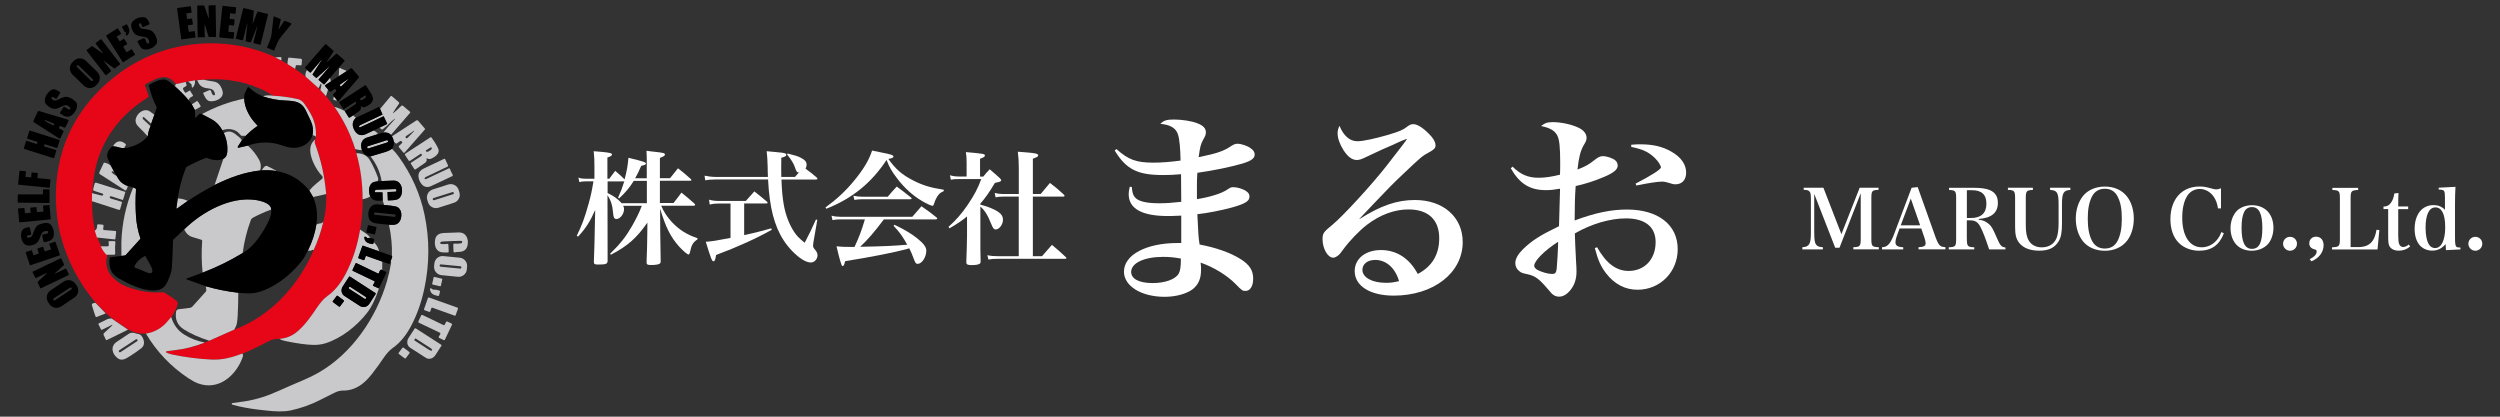 <?xml version="1.0" encoding="UTF-8"?>
<svg id="logo" xmlns="http://www.w3.org/2000/svg" width="480" height="80" viewBox="0 0 480 80">
  <rect x="0" y="0" width="480" height="80" fill="#333333" stroke="none"/>
  <rect width="480" height="80" style="fill: none; stroke-width: 0px;"/>
  <path d="M52.83,11.02l1.19.6,1.19.69,1.46.92,1.99,1.46,2.5,2.24.36.35,1.08,1.18,1.63,2.07c1.78,2.57,3.1,5.27,3.98,8.1l.23.79c.82,2.92,1.21,5.87,1.19,8.85.01,1.99-.15,3.93-.48,5.81-.49,2.97-1.39,5.86-2.75,8.47-1,1.92-2.17,3.35-3.51,4.28-.79.55-1.4,1.33-1.92,2.1-1.13,1.65-2.23,3.28-3.7,4.59-1.06.95-2.27,1.46-3.61,1.55-.67-.05-1.31.06-1.89.35-.86.42-1.72.86-2.58,1.3-.88.46-1.73.81-2.61,1.17-1.92.73-3.89,1.26-5.9,1.16-2.64-.13-5.18-.46-7.61-.98-.38-.08-.75-.21-1.12-.38-.07-.03-.08-.12-.03-.17.04-.04.1-.07.15-.08.46-.07.92-.13,1.39-.18,2.02-.22,3.99-.72,5.9-1.49l.83-.35,4.81-2.14c6.99-2.6,12.28-8.44,15.23-15.25.82-1.75,1.44-3.57,1.87-5.47.42-1.75.6-3.52.55-5.3-.02-.19-.05-.39-.06-.59-.3-3.15-1.01-6.21-2.12-9.18-.06-.15-.05-.38.03-.69l.17-.49c.11-1.57-.22-3.04-.97-4.42-.35-.64-.78-1.32-1.29-2.03-.15-.2-.31-.37-.49-.49-.26-.17-.47-.28-.62-.32-1.65-.37-3.28-.6-4.9-.67-1.2-.82-2.41-1.42-3.65-1.79-.01,0-.02-.01-.02-.02,0,0,0-.01,0-.02.02-.02.02-.03,0-.04-.25-.1-.49-.16-.73-.2-.25-.04-.41-.21-.66-.25-.16-.02-.33-.06-.49-.11-.76-.23-1.52-.37-2.27-.43-.08,0-.08,0,0-.01.02,0,.03,0,.05-.01.01-.01.01-.02,0-.02-1.79-.29-3.62-.35-5.51-.18l-1.4.11-.24.02-1.3.22-.45.09-1.95.4c-1.83-2.4-3.86-1.01-5.88.07-.06.03-.07.08-.06.14l.68,2.05c.04.11,0,.23-.11.29-5.31,3.3-9.1,8.19-10.24,14.42-.26,1.45-.41,2.77-.44,3.96l-.02,1.54c-.08,1.89.1,3.78.55,5.67l.41,1.31.74,1.69c.31.66.67,1.2,1.08,1.61l.08.14c.03.05.03.11.02.16-.49,1.47.06,3.19,1.2,4.23.56.51,1.11.92,1.66,1.22.4.22.95.44,1.65.67.62.2,1.21.36,1.75.49,1.38.32,2.83.42,4.34.31.11,0,.22.02.32.07.91.5,1.7,1.04,2.38,1.6.18.15.25.34.21.56-.1.49-.28.96-.52,1.41-.23.43-.45.8-.64,1.11-.24.28-.45.52-.61.72-1.14,1.38-2.55,2.19-4.23,2.45-.76.06-1.48-.01-2.16-.2-.18-.05-.61-.23-1.29-.54l-3.17-2.17-1.1-.96-1.98-2.04c-3.18-3.6-5.51-8.18-6.72-12.74-.84-3.17-1.14-7.02-.83-10.48.66-7.31,3.75-13.49,9.26-18.55,3.81-3.5,8.28-5.98,13.23-7.17,6.56-1.58,13.43-1,19.57,1.83h0Z" style="fill: #e70618; stroke-width: 0px;"/>
  <path d="M54.02,11.61l-1.19-.6,1.01-.05c.14,0,.24.13.2.26-.04.13-.05.25-.02.39h0Z" style="fill: #c9c9cb; stroke-width: 0px;"/>
  <path d="M56.66,13.22l-1.46-.92c-.01-.42.04-.81.15-1.15.02-.07.07-.1.14-.09l2.24.22c.17.02.25.11.24.28l-.05.79c0,.14-.08.21-.23.2l-.7-.05c-.1,0-.19.06-.21.16l-.12.57h0Z" style="fill: #c9c9cb; stroke-width: 0px;"/>
  <path d="M63.35,14.93c.06.14.1.27.1.41,0,.13.06.21.19.24l-1.21.8c-.05.03-.06.07-.02.12l.58.7-.4,1.26-1.08-1.18c.06-.24.11-.47.16-.69.03-.14.04-.29.03-.43,0-.03-.01-.06-.03-.08-.03-.03-.08-.02-.1.02l-.41.83-2.5-2.24c-.06-.48.03-.9.29-1.25l.58.49s.08.02.11,0c.7-.81,1.4-1.61,2.08-2.42.01-.01.02-.02.04,0h0s.02.03,0,.05c-.59.88-1.16,1.78-1.73,2.69-.03.05-.02.09.02.13l.58.52c.07.07.15.07.22,0,.8-.69,1.59-1.4,2.38-2.11.01-.01.03-.01.04,0h0s.01.02,0,.03c-.7.81-1.38,1.6-2.05,2.37-.07.07-.06.15.01.21l.89.77c.07.06.13.05.19-.01l1.04-1.22h0Z" style="fill: #c9c9cb; stroke-width: 0px;"/>
  <path d="M66.58,13.67l-1.54.98.07-1.44c0-.13.16-.2.27-.12.37.28.82.26,1.2.58h0Z" style="fill: #c9c9cb; stroke-width: 0px;"/>
  <path d="M65.29,16.23c.48-.36.99-.7,1.5-1.01.16-.1.17-.08.04.05l-1.3,1.3s-.12.04-.16,0l-.11-.13c-.06-.08-.06-.15.02-.21h0Z" style="fill: #c9c9cb; stroke-width: 0px;"/>
  <path d="M39.08,15.3c.53.12,1.04.22,1.54.29.46.06.77.13.92.21.65.31,1.02,1.02,1.19,1.68.36,1.38-1.37,2.1-2.45,1.95-.66-.1-.98-.89-1.23-1.43-.05-.11-.02-.19.09-.24l.97-.42c.22-.09.36-.03.44.2.08.26.19.75.53.76.13,0,.22-.11.2-.23-.21-1.3-1.24-.96-2.13-1.26-.6-.2-1-.63-1.21-1.28-.02-.05-.05-.08-.11-.09l-.15-.02,1.4-.11h0Z" style="fill: #c9c9cb; stroke-width: 0px;"/>
  <path d="M37.44,15.43c.06.5-.07.95-.39,1.34-.06.07-.16.05-.2-.03-.06-.13-.07-.26-.05-.4,0-.06-.01-.12-.06-.16l-.6-.53,1.3-.22h0Z" style="fill: #c9c9cb; stroke-width: 0px;"/>
  <path d="M35.68,15.74l.13.58c.02.09,0,.16-.09.21l-.4.24c-.19.12-.23.27-.12.47l.26.44c.08.14.19.16.32.08l.53-.32c.11-.07.2-.04.26.08.13.26.27.49.43.69.1.13.07.23-.07.3-.32.16-.79.38-.61.85-.88-1.04-1.83-2-2.85-2.88.19.03.27-.08.25-.33l1.95-.4h0Z" style="fill: #c9c9cb; stroke-width: 0px;"/>
  <path d="M52.38,18.38c1.61.07,3.25.3,4.9.67.16.04.37.14.62.32.18.12.34.29.49.49.51.71.93,1.39,1.29,2.03.75,1.38,1.08,2.85.97,4.42-.05-.15-.14-.23-.26-.23-.06,0-.11-.02-.15-.05-.07-.05-.15-.07-.23-.08.19-.92.08-1.82-.33-2.71-.33-.73-.68-1.44-1.02-2.14-.35-.7-.84-1.18-1.49-1.44-.28-.11-.67-.2-1.17-.27-.25-.03-.64-.06-1.16-.08-1.54-.06-2.99-.33-4.38-.81.49-.2,1.13-.25,1.93-.12h0Z" style="fill: #c9c9cb; stroke-width: 0px;"/>
  <path d="M75.06,25.9c-.38-.38-.87-.53-1.48-.44.71-.88,1.46-1.74,2.24-2.57.02-.02.02-.04,0-.06h0s-.03-.02-.06,0c-.45.33-.87.71-1.27,1.13-.3.32-.67.52-.97.84-.04.04-.1.06-.16.05-.18-.04-.34-.16-.47-.35l1.37-.65c.05-.02.07-.08.05-.14l-.62-1.31c-.03-.06-.07-.07-.13-.04-1.43.71-2.89,1.4-4.38,2.08-.09.04-.19.02-.25-.05-.03-.03-.02-.09.03-.18.05-.08.12-.15.21-.19,1.27-.62,2.6-1.25,4.02-1.9.06-.03.12-.05.18-.06.06-.01.08-.05.05-.1l-.45-1.04,2.04-2.45c.05-.06.14-.07.2-.02l1.36,1.18c.09.07.1.2.03.3-.44.6-.82,1.18-1.14,1.73-.06.11-.05.13.06.05.5-.38,1-.84,1.5-1.37.09-.1.25-.11.35-.02l1.34,1.13c.07.06.07.16.02.22l-3.67,4.23h0Z" style="fill: #c9c9cb; stroke-width: 0px;"/>
  <path d="M64.14,18.54l.59.73c-.27.05-.5,0-.69-.15-.05-.04-.07-.08-.06-.14.03-.15.08-.29.16-.43h0Z" style="fill: #c9c9cb; stroke-width: 0px;"/>
  <path d="M46.88,18.91c.05,1.94,1.19,3.85,2.55,5.18.03.03.03.09-.01.12-.84.58-1.57,1.19-2.21,1.86h-.79c-.06,0-.11-.02-.15-.06-.36-.42-.65-.7-.86-.82-.81-.47-1.72-.53-2.74-.19-.49-.89-1.12-1.55-1.9-2-.66-.38-1.33-.74-2.02-1.08,2.57-1.4,5.28-2.4,8.14-2.99h0Z" style="fill: #c9c9cb; stroke-width: 0px;"/>
  <path d="M37.41,21.13l-.59-1.09.91-.59c.09-.06.22-.03.28.06l.49.79c.06.1.04.18-.06.24l-1.03.58h0Z" style="fill: #c9c9cb; stroke-width: 0px;"/>
  <path d="M66.22,21.35l.74,1.18c.04.06.12.08.19.04l.64-.42.54.47c-.62.59-.76,1.29-.41,2.1.44,1.01,1.24,1.54,2.33,1.03.51-.24.99-.47,1.45-.69.44.17.73.4.86.69-.72.23-1.4.44-2.04.65-.68.21-1.06.65-1.16,1.31-.04.3,0,.66.14,1.1-.39.02-.82-.04-1.3-.19-.87-2.83-2.2-5.53-3.98-8.1.71.18,1.38.46,2,.83h0Z" style="fill: #c9c9cb; stroke-width: 0px;"/>
  <path d="M29.65,22l-.62,1.77-1.38-1.27s-.11-.05-.16-.02c-.07.04-.11.1-.1.17,0,.11.05.21.13.29l1.4,1.3c-.28.56-.46,1.22-.55,1.96-.47-.56-1.06-1.17-1.76-1.85-.69-.67-.77-1.42-.21-2.25.45-.68,1.35-1.18,2.15-.83.12.05.3.17.55.37.18.14.37.27.56.38h0Z" style="fill: #c9c9cb; stroke-width: 0px;"/>
  <path d="M75.62,27.17c-.06-.36-.18-.69-.36-1l4.65-3.03c.12-.08.29-.06.38.05l1.28,1.49c.05.06.05.14,0,.19l-3.87,4.41c-.09.1-.18.1-.26,0l-.82-.97c-.1-.12-.09-.22.02-.33l.52-.49c.1-.09.1-.19,0-.28l-.06-.06c-.1-.11-.21-.12-.33-.03l-.58.42c-.06.05-.12.04-.18,0l-.41-.36M79.47,25.1l-1.49,1.02c-.11.07-.14.17-.09.29.01.03.03.06.05.08.08.08.21.07.29,0,.4-.41.81-.83,1.24-1.28.02-.02.03-.05.03-.08,0-.02-.01-.03-.03-.01h0Z" style="fill: #c9c9cb; stroke-width: 0px;"/>
  <path d="M46.44,26.94l-.78,1.21c-.07.1.02.23.14.21l1.78-.41c.87.78,1.6,1.69,2.17,2.73.35.64.42,1.32.21,2.05-3.12.34-5.94,1.4-8.76,2.79l1.69-5.03c.43-.25.68-.65.73-1.22.12-1.27-.1-2.51-.65-3.71.53-.33,1.07-.39,1.61-.18.46.18.98.69,1.43,1.04.18.14.32.31.42.51h0Z" style="fill: #c9c9cb; stroke-width: 0px;"/>
  <path d="M82.02,30.4c-.07-.04-.15.02-.13.1.1.32,0,.57-.28.77-.63.42-1.23.84-1.81,1.24-.11.07-.19.06-.26-.05l-.64-1c-.06-.1-.05-.18.05-.24l1.93-1.26c.11-.07.15-.22.09-.34l-.02-.04c-.03-.07-.12-.09-.19-.05l-2,1.33c-.11.07-.25.04-.33-.07l-.64-1c-.08-.13-.06-.23.07-.31l4.83-3.15s.08-.02.11.02c.62.84,1.08,1.58,1.35,2.22.39.91-.74,1.65-1.42,1.91-.25.1-.49.07-.73-.07M82.72,28.28l-.95.6s-.05.07-.02.11l.03.04c.09.14.31.16.5.04l.41-.26c.19-.12.26-.33.17-.47l-.03-.04s-.07-.05-.11-.02h0Z" style="fill: #c9c9cb; stroke-width: 0px;"/>
  <path d="M60.48,26.8c-.07.31-.08.54-.03.69,1.11,2.97,1.82,6.03,2.12,9.18.02.2.04.4.06.59l-2.52.57-.72-1.23c.09-.08.18-.18.27-.31.09-.13.19-.24.29-.34.57-.54,1.19-1.07,1.87-1.6.17-.13.19-.38.04-.53-.7-.75-1.28-1.64-1.73-2.68-.62-1.43-1-3.23.35-4.34h0Z" style="fill: #c9c9cb; stroke-width: 0px;"/>
  <path d="M74.5,27.08c.04.12-.03.24-.14.27l-3.59,1.14c-.11.04-.24-.03-.27-.14h0c-.04-.13.03-.25.14-.28l3.59-1.14c.11-.04.24.03.27.14h0Z" style="fill: #c9c9cb; stroke-width: 0px;"/>
  <path d="M23.93,28.42c-.36.03-.64.01-.84-.05-.44-.14-.91-.24-1.41-.29.65-1.07,1.45-1.23,2.4-.47.11.09.12.26.02.36-.16.15-.22.3-.17.45h0Z" style="fill: #c9c9cb; stroke-width: 0px;"/>
  <path d="M75.25,28.56c.43.4.87.92,1.33,1.56,2.44,3.4,4.08,7.08,4.92,11.05,1,4.72.99,9.47-.03,14.26-.54,2.54-1.35,4.86-2.44,6.96-.9,1.75-2.08,3.36-3.71,4.49-.52.37-1.08.98-1.66,1.83-.73,1.08-1.47,2.1-2.23,3.07-1.42,1.83-3.15,3.24-5.6,3.21-.5,0-1.03.13-1.59.41-1.06.53-2.07,1.04-3.02,1.51-1.68.84-3.47,1.47-5.36,1.88-1.47.32-3.04.2-4.53.05-.77-.08-1.47-.16-2.13-.24-1.63-.21-3.13-.5-4.52-.88-.07-.02-.12-.06-.16-.13-.06-.12-.02-.2.12-.21.71-.09,1.42-.19,2.14-.29,2.36-.34,4.55-1.06,6.78-2.07,1.58-.71,3.06-1.36,4.43-1.93,1.17-.49,2.2-.99,3.1-1.5,6.48-3.69,11.15-10.55,13.21-17.61.31-1.06.57-2.24.8-3.54.02-.13-.01-.23-.1-.3.08-.22.16-.44.26-.67.06-.14.05-.25-.01-.34.06-1.98-.13-3.98-.57-5.98.48.01,1.02.07,1.42-.1,1.16-.49,1.33-2.63.25-3.26-.21-.13-.62-.23-1.22-.29-.47-.05-.93-.1-1.38-.15l-.26-.81-.04-1.53c0-.06-.03-.1-.1-.09h-1.22c-.06.01-.12-.02-.15-.08-.07-.15,0-.28.22-.4.02-.01.04-.02.06-.02l3.64-.12c.12,0,.19.05.21.16v.07c.05.14-.06.28-.2.28l-1.45.06s-.05.02-.05.05l.06,1.52s.02.04.04.04c.68,0,1.23-.05,1.65-.16,1.11-.3,1.25-1.94.8-2.8-.31-.59-.8-.87-1.47-.84-.8.03-1.54.06-2.22.08-.29-1.73-1-3.31-2.13-4.74.43-.12,1.39-.4,2.87-.86.49-.15.9-.35,1.24-.6h0Z" style="fill: #c9c9cb; stroke-width: 0px;"/>
  <path d="M68.42,29.41c1.18,0,2.05.44,2.59,1.34.59.98,1.12,2.13,1.59,3.44.04.12.01.33-.09.62-.34.04-.57.08-.69.13-1.1.38-1.12,1.91-.72,2.79-.46.25-.96.43-1.49.53.03-2.98-.37-5.93-1.19-8.85h0Z" style="fill: #c9c9cb; stroke-width: 0px;"/>
  <path d="M81.62,34.07c-.11.16-.13.26-.06.29.09.05.2.05.29,0,1.47-.7,2.92-1.38,4.33-2.04.1-.05.17-.02.2.09.08.24.26.63.55,1.18.04.08,0,.18-.07.22-1.28.6-2.66,1.24-4.14,1.94-.61.28-1.27.18-1.72-.34-.56-.64-.96-1.8-.37-2.52.17-.21.42-.39.74-.54,1.42-.67,2.71-1.28,3.87-1.84.11-.06.2-.03.25.09l.53,1.15c.05.11.02.18-.08.23l-4.27,2.04s-.05.03-.06.05h0Z" style="fill: #c9c9cb; stroke-width: 0px;"/>
  <path d="M21.29,31.82l.64,1.19c-.22-.14-.37-.15-.47-.05-.04.05-.04.12,0,.16.28.28.59.5.93.65.3.52.53.86.68,1.02.41.43.89.73,1.46.92-.03.27-.12.53-.29.78-.05.08-.16.1-.24.05l-4.81-3.09c-.13-.08-.17-.24-.11-.38l.83-1.77c.03-.05.07-.08.13-.07.42.06.84.25,1.25.57h0Z" style="fill: #c9c9cb; stroke-width: 0px;"/>
  <path d="M52.94,32.82c-.86-.13-1.74-.17-2.64-.11.11-.32.32-.59.64-.82.1-.07.22-.08.32-.03l1.45.73s.04.04.05.07c0,.02,0,.03,0,.04,0,0,0,.01.01.01l.11-.05s.03,0,.04,0c.07.02.08.07.03.16h0Z" style="fill: #c9c9cb; stroke-width: 0px;"/>
  <path d="M17.65,38.62l.02-1.54,1.84.47c.08.02.17,0,.24-.06.1-.1.11-.18.03-.26-.04-.04-.09-.07-.14-.08-.5-.16-1.01-.32-1.51-.48-.2-.06-.28-.2-.23-.41l.25-.95c.05-.21.18-.28.39-.21l5.49,1.74s.03.02.03.05c-.13.51-.28,1.01-.45,1.49,0,.02-.02.03-.04.02l-2.18-.71c-.1-.03-.19-.02-.27.05-.04.03-.06.07-.06.11,0,.14.06.22.19.26l2.09.63c.07.02.1.09.08.15l-.35,1.26c-.03.11-.15.18-.27.14l-5.15-1.67h0Z" style="fill: #c9c9cb; stroke-width: 0px;"/>
  <path d="M88.2,36.91c.27.85-.19,1.75-1.04,2.02l-2.96.95c-.85.27-1.75-.19-2.02-1.04l-.14-.44c-.27-.85.19-1.75,1.04-2.02l2.96-.95c.85-.27,1.75.19,2.02,1.04l.14.44M87.13,37.02c-.04-.11-.15-.17-.26-.14l-3.64,1.15c-.11.03-.17.15-.14.26h0c.04.12.15.18.26.15l3.64-1.15c.11-.03.17-.15.14-.26h0Z" style="fill: #c9c9cb; stroke-width: 0px;"/>
  <path d="M25.58,36.01c.13.02.29.09.47.22.05.03.07.08.07.14-.12,1.73-.12,3.46,0,5.19.1,1.45.38,2.86.85,4.23.01.03,0,.07-.02.09l-2.81,3.11s-.08.07-.14.07l-.68.09c-.02-1.26-.03-2.09-.02-2.49.1-3.69.86-7.24,2.27-10.66h0Z" style="fill: #c9c9cb; stroke-width: 0px;"/>
  <path d="M34.11,38.09c.69.03,1.34.19,1.95.48l-2.08,1.48c-.06.04-.13,0-.12-.07l.26-1.89h0Z" style="fill: #c9c9cb; stroke-width: 0px;"/>
  <path d="M52.07,40.23c-1.2.44-2.35.95-3.45,1.54-.24.13-.38.27-.44.43-.77,2.05-1.3,4.18-1.59,6.39-2.43,1.48-4.99,2.73-7.69,3.76-.21-2.01-.23-4.03-.08-6.07,0-.11-.06-.22-.17-.25-.54-.17-1.09-.33-1.65-.5-.75-.22-1.29-.72-1.62-1.49,3.45-3.38,8.85-6.36,13.74-5.64.84.12,2.05.43,2.65,1.06.2.21.31.47.32.77h0Z" style="fill: #c9c9cb; stroke-width: 0px;"/>
  <path d="M62.08,42.56c-.43,1.9-1.06,3.72-1.87,5.47-.14-.1-.28-.08-.41.05-.04.04-.09.06-.15.06l-.54-.02c.82-1.64,1.37-3.32,1.64-5.04.28-.1.54-.17.78-.19.26-.03.39-.14.55-.32h0Z" style="fill: #c9c9cb; stroke-width: 0px;"/>
  <path d="M18.61,45.6l-.41-1.31c.31-.16.46-.49.45-.98,0-.17.08-.25.25-.24l.75.06c.17.01.25.11.23.28l-.07.56c-.01.1.06.19.16.2l2.21.18c.09,0,.13.06.12.15l-.14,1.34c0,.08-.08.14-.16.13l-3.39-.37h0Z" style="fill: #c9c9cb; stroke-width: 0px;"/>
  <path d="M69.13,44.07c.42.28.82.56,1.22.82.25.17.51.43.78.78-.19-.01-.37,0-.55.05-.06.02-.1,0-.13-.06-.07-.14-.2-.21-.39-.21-.06,0-.11.05-.11.11.03.97.81,1.2,1.6,1.31.06,0,.11-.02.12-.08l.08-.32c.56.52.9,1.11,1.03,1.78l-3.08-1.08c-.06-.02-.11,0-.13.06l-.76,2.14c-.05.13,0,.21.12.26l.82.29c.12.04.2,0,.24-.11l.22-.6c.03-.07.08-.1.15-.07l3.04,1.08-.02,1.64c-.22-.22-.42-.04-.62.56-.03.08-.12.12-.19.08l-4.12-1.98c-.08-.04-.13-.02-.17.06l-.59,1.25c-.03.07-.02.13.06.16l4.19,2.01s.05.06.03.09l-.34.67c-.03.06-.02.11.05.13l1.08.48c-.54,1.67-1.29,3.45-2.37,4.81-1.98,2.49-4.87,4.77-7.9,5.73-.77.24-1.58.33-2.39.31-1.28-.03-3.03-.27-5.27-.73-.52-.11-.92-.25-1.18-.43,1.35-.09,2.55-.6,3.61-1.55,1.47-1.31,2.58-2.94,3.7-4.59.53-.77,1.14-1.55,1.92-2.1,1.34-.93,2.5-2.36,3.51-4.28,1.36-2.61,2.26-5.5,2.75-8.47M72.09,56.27l-4.91-3.18c-.06-.03-.13-.02-.16.04l-1.23,1.9c-.39.61-.24,1.41.35,1.79l2.98,1.93c.59.38,1.38.19,1.78-.42l1.23-1.9c.03-.06.02-.13-.04-.17M66.04,57.82s.02-.1-.02-.13l-1.22-.91s-.1-.02-.13.02l-.79,1.05s-.02.1.02.13l1.22.91s.1.02.13-.02l.79-1.05h0Z" style="fill: #c9c9cb; stroke-width: 0px;"/>
  <path d="M88.74,46.48v-.07c-.01-.12-.08-.17-.2-.17-1.19.02-2.33.06-3.44.12-.21.01-.42,0-.55.19-.08.12,0,.27.13.29.44.05.81.05,1.11-.01.2-.04.3.04.31.24l.05,1.19c0,.14-.06.22-.21.22-.33,0-.64,0-.93-.02-1.35-.07-1.67-1.36-1.46-2.49.18-.96.92-1.2,1.77-1.24.88-.04,1.79-.07,2.72-.1,1.49-.05,2.02,1.3,1.71,2.55-.19.77-.72,1.16-1.6,1.18-.28,0-.55.03-.79.09-.19.04-.28-.04-.29-.23l-.04-1.23c0-.16.07-.23.23-.22.4.04.83.02,1.27-.05.12-.02.21-.13.2-.25h0Z" style="fill: #c9c9cb; stroke-width: 0px;"/>
  <path d="M20.42,48.9c-.41-.41-.77-.94-1.08-1.61h1.38c.09,0,.14-.05.15-.14.03-.29.02-.5-.02-.65-.03-.13.02-.2.16-.2h.95c.14.02.2.09.19.23-.07.73-.08,1.44-.03,2.15,0,.13-.09.23-.22.23h-1.48Z" style="fill: #c9c9cb; stroke-width: 0px;"/>
  <path d="M89.63,51.73c-.09.87-.86,1.5-1.73,1.41l-3.14-.31c-.87-.09-1.5-.86-1.41-1.73l.05-.52c.09-.87.86-1.5,1.73-1.41l3.14.31c.87.09,1.5.86,1.41,1.73l-.05.52M88.59,51.36c.01-.12-.08-.23-.2-.24l-3.74-.36c-.12-.01-.23.08-.24.2h0c-.01.13.08.24.2.25l3.74.36c.12.01.23-.08.24-.2h0Z" style="fill: #c9c9cb; stroke-width: 0px;"/>
  <path d="M84.64,54.87c-.02.07-.08.11-.15.09l-1.42-.33c-.07-.02-.11-.08-.09-.15l.28-1.22c.02-.07.08-.11.15-.09l1.42.33c.07.02.11.08.09.15l-.28,1.22h0Z" style="fill: #c9c9cb; stroke-width: 0px;"/>
  <path d="M39.5,54.96c2.02.58,4.11,1,6.25,1.25,0,1.47-.04,2.95-.12,4.43-.06,1.04-.16,1.69-.3,1.95-.12.22-.24.45-.35.69l-4.81,2.14c-1.97-.63-3.6-1.37-4.89-2.19-1.22-.78-1.71-1.92-1.47-3.41.05-.29.28-.43.55-.46.68-.06,1.39-.15,2.13-.26.18-.03.34-.12.46-.25l2.55-2.84c.09-.1.13-.22.11-.35l-.1-.69h0Z" style="fill: #c9c9cb; stroke-width: 0px;"/>
  <path d="M70.26,57.31c-.06.09-.18.11-.26.06l-2.96-1.92c-.09-.06-.11-.18-.06-.26l.03-.04c.06-.09.18-.11.26-.06l2.96,1.92c.09.06.11.18.06.26l-.03.04h0Z" style="fill: #c9c9cb; stroke-width: 0px;"/>
  <path d="M83.25,55.62c.4-.03.79.04,1.17.21.06.03.08.07.07.13l-.17.7c-.03.13-.12.19-.25.16-.77-.16-1.43-.39-1.51-1.32-.01-.12.12-.2.22-.13l.3.2c.06.04.12.06.19.05h0Z" style="fill: #c9c9cb; stroke-width: 0px;"/>
  <path d="M82.42,59.89l-.92-.34c-.08-.03-.12-.11-.09-.19l.76-2.15c.03-.08.11-.12.19-.09l5.48,1.95c.08.03.12.11.09.19l-.44,1.26c-.03.08-.11.12-.19.09l-4.29-1.54c-.08-.03-.16.01-.19.09l-.21.63c-.03.08-.11.12-.19.09h0Z" style="fill: #c9c9cb; stroke-width: 0px;"/>
  <path d="M18.32,58.13l1.98,2.04-1.74.69c-.09.04-.19-.01-.22-.1-.23-.65-.46-1.36-.69-2.14-.04-.14,0-.25.12-.34.13-.1.38-.07.56-.15h0Z" style="fill: #c9c9cb; stroke-width: 0px;"/>
  <path d="M85.38,62.35l.27-.54c.04-.08.14-.12.22-.08l.83.39c.08.04.12.14.08.23l-1.36,2.87c-.04.08-.14.12-.23.08l-.87-.42c-.09-.04-.12-.15-.07-.24l.29-.51c.05-.08.01-.19-.07-.24l-4.07-1.94c-.08-.04-.12-.14-.08-.23l.55-1.17c.04-.08.14-.12.23-.08l4.06,1.95c.08.04.18,0,.23-.08h0Z" style="fill: #c9c9cb; stroke-width: 0px;"/>
  <path d="M32.87,60.87c.46,1.5,1.3,2.63,2.53,3.39,1.2.74,2.51,1.24,3.93,1.5-1.91.77-3.88,1.27-5.9,1.49-.47.05-.93.11-1.39.18-.06.01-.11.04-.15.08-.05.05-.04.14.03.17.36.17.74.3,1.12.38,2.43.52,4.97.85,7.61.98,2.01.1,3.97-.43,5.9-1.16.12.21.13.45.03.73-1.27,3.53-4.62,6.42-8.5,5.02-.56-.2-1.2-.54-1.91-1.01-3.37-2.24-6.09-5.1-8.15-8.57,1.68-.26,3.09-1.07,4.23-2.45.16-.2.37-.44.61-.72h0Z" style="fill: #c9c9cb; stroke-width: 0px;"/>
  <path d="M21.4,61.13l3.17,2.17-4.06,1.99c-.07.03-.15,0-.18-.06l-.44-.92c-.05-.11-.03-.24.06-.33.53-.52,1.06-1.01,1.58-1.49.03-.02.04-.06.05-.09,0-.02,0-.03-.01-.04,0,0-.01,0-.03,0l-2,.97c-.06.03-.1.01-.13-.04l-.5-1.01c-.04-.07,0-.17.07-.2.51-.26,1.05-.52,1.62-.79.12-.06.25-.1.39-.11.12-.01.26-.02.41-.03h0Z" style="fill: #c9c9cb; stroke-width: 0px;"/>
  <path d="M84.69,66.18c.08.05.1.15.05.23l-1.16,1.79c-.42.65-1.23.88-1.8.51l-3.06-1.97c-.57-.37-.7-1.2-.28-1.85l1.16-1.79c.05-.08.15-.1.23-.05l4.86,3.13M79.7,65.01l-.15.24s-.01.09.03.12l2.77,1.78c.26.16.51.24.55.17l.07-.11c.05-.07-.12-.27-.38-.43l-2.77-1.78s-.09-.01-.11.02h0Z" style="fill: #c9c9cb; stroke-width: 0px;"/>
  <path d="M26.53,64.13c.5.02.85.57,1,1.01.25.74.1,1.33-.44,1.75-.57.45-1.26.93-2.07,1.44-.82.52-1.61,1.08-2.45.43-1.08-.83-1.42-2.28-.14-3.14.83-.56,1.61-1.07,2.33-1.55.42-.28.9-.22,1.37-.04.13.05.26.08.4.08M26.38,65.22c-.06-.1-.19-.12-.29-.06l-3.19,2.09c-.1.06-.12.19-.06.29h0c.06.1.19.13.29.07l3.19-2.09c.1-.06.12-.19.06-.29h0Z" style="fill: #c9c9cb; stroke-width: 0px;"/>
  <path d="M77.91,68.77c-.05.07-.15.08-.22.03l-1.12-.84c-.07-.05-.08-.15-.03-.22l.72-.96c.05-.07.15-.08.22-.03l1.12.84c.07.05.08.15.03.22l-.72.96h0Z" style="fill: #c9c9cb; stroke-width: 0px;"/>
  <path d="M39.43,5.03c-.11-.35-.16-.34-.16.02,0,.72.02,1.41.06,2.06,0,.02-.01.04-.03.04h-1.31s-.03-.01-.04-.03l-.09-5.91c0-.09.04-.14.13-.14l1.11-.03c.07,0,.11.03.13.09l.8,2.33s0,0,0,0c.02,0,.03,0,.05,0s.02-.01.02-.03c-.04-.8-.06-1.58-.05-2.33,0-.03.02-.05.05-.05l1.24-.06s.05.02.06.05l.09,5.97c0,.06-.03.1-.1.1h-1.23c-.07,0-.11-.04-.13-.1l-.61-1.98h0Z" style="stroke-width: 0px;"/>
  <path d="M44.18,2.58l-.09.96s.02.07.06.08l.83.09s.07.04.06.08l-.1,1.05s-.04.07-.08.07l-.83-.1s-.08.02-.08.07l-.11,1.15s.03.08.07.08l.99.07s.07.04.07.08l-.12,1.12s-.04.07-.08.07l-2.61-.26s-.07-.04-.07-.08l.61-5.91s.04-.07.08-.07l2.5.26s.07.04.06.08l-.11,1.12s-.04.07-.08.07l-.9-.11s-.08.02-.08.07h0Z" style="stroke-width: 0px;"/>
  <path d="M35.98,3.66l.82-.11s.08.02.08.06l.16,1.04s-.02.08-.06.08l-.84.11s-.07.04-.06.08l.16,1.13s.04.07.08.06l.99-.14s.08.02.08.06l.16,1.1s-.02.08-.06.08l-2.61.35s-.08-.02-.08-.06l-.8-5.89s.02-.08.06-.08l2.5-.34s.08.02.08.06l.15,1.11s-.02.07-.06.08l-.89.12s-.07.04-.06.08l.13.94s.04.07.08.06h0Z" style="stroke-width: 0px;"/>
  <path d="M49.37,5.04l-1.19,3.04s-.06.07-.11.06l-.83-.2c-.06-.01-.08-.05-.08-.11.11-1.07.21-2.16.33-3.24,0-.02,0-.03-.03-.03h0s-.02,0-.03.02c-.26,1.02-.52,2.04-.76,3.06-.02.09-.08.12-.16.1l-1.14-.28c-.06-.02-.1-.08-.09-.14l1.4-5.66c.02-.07.09-.12.17-.1l1.73.42c.09.02.15.11.15.2l-.21,2.13c-.03.26,0,.27.1.02l.79-2.05c.02-.05.06-.07.11-.06l1.87.46c.06.02.08.05.07.11l-1.41,5.7c-.02.08-.07.12-.16.09l-1.13-.28c-.07-.02-.12-.09-.1-.17.28-1.04.53-2.07.75-3.08.04-.17.03-.17-.04-.01h0Z" style="stroke-width: 0px;"/>
  <path d="M53.48,5.6c-.02.08,0,.09.04.02l1-1.53c.06-.09.14-.11.24-.07l1.1.44c.11.05.13.11.05.21-.62.79-1.29,1.6-1.99,2.45-.63.76-.9,1.69-1.27,2.55-.01.03-.05.05-.09.04l-1.25-.52s-.05-.06-.04-.09c.33-.87.8-1.7.89-2.66.1-1.06.23-2.16.37-3.29,0-.02.02-.03.04-.02l1.31.53s.04.03.03.06l-.43,1.89h0Z" style="stroke-width: 0px;"/>
  <path d="M26.74,4.55c-.23.37.22.93.6.97.51.05.98.14,1.42.25.79.22,1.31,1.29,1.4,2.03.17,1.31-2.42,2.32-3.15,1.27-.2-.29-.39-.61-.56-.98-.07-.15-.03-.25.12-.32l1.01-.43c.12-.05.21-.02.26.11l.34.78c.02.06.08.1.14.11.1.02.19-.01.28-.09.05-.05.07-.11.06-.18-.1-.55-.37-.91-.96-.99-.41-.05-.82-.13-1.21-.24-.79-.21-1.21-1.14-1.3-1.88-.04-.34.08-.64.34-.9.56-.55,1.23-.8,2.02-.77.63.03.93.66,1.15,1.18.05.11.01.19-.1.24l-1.05.47c-.09.04-.2,0-.24-.09l-.25-.54c-.06-.13-.24-.14-.31-.02h0Z" style="stroke-width: 0px;"/>
  <path d="M24.05,6.17h-.05s-.07,0-.08-.03l-.5-.96s-.01-.06.02-.08l.86-.44s.05,0,.07.02c.42.68.77,1.5.02,2.14-.06.05-.11.05-.15-.02-.11-.16-.13-.33-.07-.52.03-.1,0-.14-.11-.12h0Z" style="stroke-width: 0px;"/>
  <path d="M22.43,7.1l.52.78s.07.04.1.02l.7-.45s.08-.01.1.02l.57.91s.01.08-.02.1l-.71.44s-.05.07-.02.1l.61.96s.07.04.1.02l.84-.54s.08-.01.1.02l.6.95s.01.08-.02.1l-2.23,1.41s-.08.01-.1-.02l-3.19-5.02s-.01-.08.02-.1l2.14-1.36s.08-.01.1.02l.6.95s.01.08-.02.1l-.77.5s-.04.07-.02.1h0Z" style="stroke-width: 0px;"/>
  <path d="M19.97,11.79l1.33,1.74c.05.06.04.15-.03.2l-.86.67c-.07.06-.14.05-.19-.02l-3.59-4.66s-.02-.1.02-.13l.94-.72s.11-.03.15,0l1.92,1.33c.15.1.17.08.06-.06l-1.37-1.79s-.01-.05,0-.07l1.01-.77s.05-.01.07.01l3.63,4.72s.02.09-.02.12l-.95.74c-.06.05-.16.05-.22,0l-1.88-1.37c-.13-.09-.14-.08-.05.05h0Z" style="stroke-width: 0px;"/>
  <path d="M63.35,14.93l-1.04,1.22c-.06.07-.12.07-.19.01l-.89-.77c-.08-.07-.08-.14-.01-.21.67-.77,1.36-1.56,2.05-2.37.01-.01.01-.02,0-.03h0s-.03-.01-.04,0c-.78.71-1.58,1.42-2.38,2.11-.07.06-.15.06-.22,0l-.58-.52s-.05-.08-.02-.13c.57-.91,1.15-1.81,1.73-2.69.01-.02.01-.03,0-.05h0s-.03-.01-.04,0c-.69.8-1.38,1.61-2.08,2.42-.03.03-.08.04-.11,0l-.58-.49-.36-.36s-.05-.1,0-.15l3.85-4.42s.11-.05.15-.01l1.46,1.27s.03.06.01.08l-1.25,1.92c-.12.18-.1.2.07.06l1.67-1.49s.11-.04.16,0l1.4,1.22c.06.05.07.14.02.2l-2.76,3.19h0Z" style="stroke-width: 0px;"/>
  <path d="M18.42,16.41c-.63.65-1.67.66-2.32.03l-2.19-2.13c-.65-.63-.66-1.67-.03-2.32l.28-.29c.63-.65,1.67-.66,2.32-.03l2.19,2.13c.65.63.66,1.67.03,2.32l-.28.29M17.8,15.51c.08-.08.08-.22,0-.3l-2.71-2.63c-.08-.08-.22-.08-.3,0h0c-.08.09-.08.22,0,.3l2.71,2.63c.08.08.22.08.3,0h0Z" style="stroke-width: 0px;"/>
  <path d="M64.73,19.26l-.59-.73-.19-.26c-.05-.06-.04-.12.01-.17l.56-.57c.07-.07.08-.15.01-.23-.07-.09-.11-.13-.11-.13-.07-.09-.15-.1-.24-.04-.21.14-.42.3-.64.47-.06.05-.15.04-.2-.01l-.37-.41-.58-.7s-.03-.09.02-.12l1.21-.8,1.4-.93,1.54-.98.84-.56s.11-.02.15.02l1.39,1.63s.03.08,0,.11l-3.93,4.55s-.11.05-.15,0l-.15-.16M66.79,15.23c-.51.31-1.02.65-1.5,1.01-.08.06-.09.13-.02.21l.11.13s.11.05.16,0l1.3-1.3c.13-.13.12-.15-.04-.05h0Z" style="stroke-width: 0px;"/>
  <path d="M33.48,16.48c1.01.88,1.96,1.85,2.85,2.88l.5.68.59,1.09.07,1.47c0,.05.02.06.06.03.15-.13.36-.35.65-.67.15-.17.34-.19.55-.06.69.35,1.36.71,2.02,1.08.78.45,1.41,1.11,1.9,2l.31.59c.56,1.2.77,2.44.65,3.71-.05.56-.3.97-.73,1.22-1.04.42-2.11.27-3.13-.17-.08-.04-.18-.04-.26,0-1.23.47-2.42,1.02-3.58,1.65-.13.07-.23.19-.29.35-.72,1.87-1.23,3.79-1.52,5.76l-.26,1.89c0,.07.07.11.12.07l2.08-1.48c1.7-1.12,3.42-2.14,5.15-3.05,2.82-1.39,5.64-2.45,8.76-2.79l.34-.02c.9-.06,1.78-.02,2.64.11,2.64.43,4.79,1.69,6.44,3.78l.72,1.23c.72,1.65.93,3.39.64,5.24-.27,1.72-.81,3.4-1.64,5.04-.39.79-.69,1.33-.89,1.61-1.89,2.58-4.62,4.85-7.61,6.05-1.08.43-2.21.62-3.37.55-.53-.03-1.02-.07-1.49-.11-2.14-.25-4.23-.67-6.25-1.25l-3.65-1.31c-.16-.06-.16-.11,0-.17l3.04-1.13c2.7-1.03,5.27-2.29,7.69-3.76,1.1-.62,2.09-1.55,2.97-2.77.66-.91,1.25-1.86,1.77-2.86.43-.82.85-1.79.75-2.74-.01-.3-.12-.56-.32-.77-.6-.62-1.81-.93-2.65-1.06-4.89-.72-10.28,2.26-13.74,5.64l-2.01,1.9c-.08.07-.13.18-.13.29-.04,1.69-.11,3.35-.21,4.95-.03.57-.14,1.11-.33,1.64-.32.89-.63,1.56-.94,1.99-1.39,2.02-5.57.42-7.23-.45-.53-.28-1.07-.57-1.64-.87-1.58-.86-2.02-2.15-1.81-3.88.01-.12.08-.19.2-.21l2.05-.26.68-.09c.06,0,.1-.03.14-.07l2.81-3.11s.03-.06.02-.09c-.47-1.37-.75-2.77-.85-4.23-.12-1.73-.12-3.46,0-5.19,0-.06-.02-.1-.07-.14-.18-.13-.34-.2-.47-.22l-1.05-.29c-.57-.19-1.06-.49-1.46-.92-.15-.16-.37-.5-.68-1.02l-.46-.77-.64-1.19c-.21-.48-.4-.93-.57-1.33-.14-.34-.17-.69-.08-1.03.17-.62.51-1.08,1.04-1.37.5.06.97.15,1.41.29.2.06.48.08.84.05.32-.02.62-.07.89-.14,1.5-.39,2.68-1.08,3.54-2.09.1-.75.28-1.4.55-1.96l.12-.46.62-1.77.43-1.29c.02-.05.01-.11-.01-.16-.64-1.22-1.13-2.6-1.49-4.15-.01-.05,0-.09.05-.11.85-.5,2.33-1.22,3.15-.98.55.16,1.25.8,1.7,1.17M27.84,49.16c-.88.4-1.65,1.11-2.02,1.99-.05.11-.01.18.09.22.79.31,1.6.64,2.41.98.16.07.35.11.55.11.2,0,.37-.15.39-.35.02-.25-.03-.5-.15-.74-.35-.69-.74-1.42-1.18-2.18-.02-.03-.06-.05-.1-.03h0Z" style="stroke-width: 0px;"/>
  <path d="M67.78,22.15l-.64.42c-.06.04-.15.02-.19-.04l-.74-1.18,1.99-1.31c.11-.07.16-.17.15-.3,0-.02,0-.04,0-.06-.02-.14-.08-.17-.19-.09l-2.1,1.36c-.06.04-.11.03-.15-.03l-.78-1.19c-.03-.05-.02-.12.03-.15l4.94-3.21c.07-.04.12-.03.16.04.4.67,1.08,1.5,1.31,2.27.3.98-.93,1.7-1.67,1.92-.06.02-.11.01-.17-.01l-.34-.16c-.08-.04-.11-.01-.1.07.07.39-.05.64-.37.87-.35.25-.74.52-1.15.78M70.16,18.3l-1.07.69s-.02.03-.01.05h0c.11.18.35.22.53.1l.45-.29c.19-.12.25-.35.15-.52h0s-.03-.03-.05-.02h0Z" style="stroke-width: 0px;"/>
  <path d="M50.45,18.5c1.39.48,2.85.75,4.38.81.52.02.91.04,1.16.08.49.06.88.15,1.17.27.64.26,1.14.74,1.49,1.44.35.7.69,1.41,1.02,2.14.41.89.52,1.79.33,2.71-.65,2.13-3.1,2.85-5.06,2.21-.89-.29-1.78-.59-2.7-.71-1.58-.2-3.13-.03-4.66.5l-1.78.41c-.12.03-.21-.1-.14-.21l.78-1.21.77-.89c.64-.66,1.37-1.28,2.21-1.86.04-.03.05-.08.01-.12-1.36-1.32-2.49-3.23-2.55-5.18-.02-.44.02-.75.1-.93.19-.39.37-.78.56-1.16.05-.09.17-.11.24-.04.76.72,1.65,1.3,2.67,1.74h0Z" style="stroke-width: 0px;"/>
  <path d="M9.94,18.67c-.07.06-.09.16-.04.24.31.46.74.49,1.2.24.39-.21.79-.38,1.2-.51.75-.23,1.73.37,2.21.87.77.82-.12,2.23-.86,2.71-.7.45-1.45.02-2.05-.39-.1-.07-.12-.15-.05-.25l.58-.93c.08-.14.2-.16.33-.08l.74.46c.07.04.16.03.21-.03l.03-.04c.1-.12.09-.23-.01-.34-.39-.42-.79-.52-1.21-.33-.39.19-.79.36-1.2.52-.71.28-1.49-.15-2.01-.62-.43-.39-.53-.9-.3-1.51.25-.65,1.06-1.78,1.91-1.48.3.11.58.25.85.44.1.07.12.16.05.26l-.63.99c-.06.1-.14.11-.23.04-.15-.11-.31-.21-.47-.29-.09-.04-.17-.04-.25.02h0Z" style="stroke-width: 0px;"/>
  <path d="M72.98,20.91l.45,1.04c.02.06,0,.09-.05.1-.06.01-.12.03-.18.06-1.41.65-2.75,1.28-4.02,1.9-.09.04-.16.11-.21.19-.05.08-.06.14-.03.18.06.07.16.08.25.05,1.49-.68,2.95-1.37,4.38-2.08.06-.03.1-.01.13.04l.62,1.31c.02.05,0,.11-.05.14l-1.37.65-1.21.57c-.46.22-.94.45-1.45.69-1.09.51-1.89-.01-2.33-1.03-.35-.8-.21-1.5.41-2.1l4.41-2.09s.07,0,.08.03l.17.35h0Z" style="stroke-width: 0px;"/>
  <path d="M11.43,24.27l-.09.25c-.02.06,0,.11.06.15l.67.38c.12.07.15.16.09.29l-.54,1.16c-.06.12-.14.15-.26.08l-4.92-3.15c-.05-.03-.07-.1-.05-.15l.89-1.92c.02-.05.08-.08.14-.06l5.59,1.67c.15.05.19.14.12.28l-.51,1.08c-.09.19-.22.23-.4.11-.17-.11-.4-.19-.68-.23-.06,0-.1.01-.12.07M10.32,24.07l.11-.23s0-.05-.02-.06h-.02c-.99-.48-1.83-.8-1.87-.71h0c-.04.09.73.55,1.73,1.02h.02s.05,0,.06-.01h0Z" style="stroke-width: 0px;"/>
  <path d="M7.14,27.23l-1.88-.6s-.08-.07-.06-.12l.43-1.37c.02-.05.07-.08.12-.06l5.64,1.78s.08.07.06.12l-.43,1.37s-.07.08-.12.06l-2.26-.7c-.05-.02-.1.01-.12.06l-.07.22s.01.1.06.12l2.25.71s.08.07.06.12l-.43,1.37c-.02.05-.07.08-.12.06l-5.64-1.78c-.05-.02-.08-.07-.06-.12l.43-1.37s.07-.08.12-.06l1.9.6c.05.02.11-.02.12-.07l.05-.22s-.02-.09-.06-.11h0Z" style="stroke-width: 0px;"/>
  <path d="M75.06,25.9l.19.27c.18.31.3.64.36,1,.07.55-.06,1.01-.36,1.4-.33.25-.74.45-1.24.6-1.48.46-2.44.74-2.87.86-.79-.02-1.34-.43-1.65-1.22-.14-.44-.18-.81-.14-1.1.09-.66.48-1.1,1.16-1.31.64-.2,1.32-.42,2.04-.65l1.03-.3c.61-.08,1.1.07,1.48.44M74.5,27.07c-.04-.12-.16-.18-.27-.14l-3.59,1.14c-.11.04-.18.16-.14.27h0c.04.13.16.19.27.15l3.59-1.14c.11-.04.18-.16.14-.27h0Z" style="stroke-width: 0px;"/>
  <path d="M4.93,33.97l1,.09s.06-.02.06-.05l.07-.85s.03-.05.06-.05l1.1.11s.05.03.05.06l-.1.86s.02.06.05.06l2.42.23s.05.03.05.06l-.15,1.51s-.03.05-.06.05l-5.95-.59s-.05-.03-.05-.06l.26-2.58s.03-.05.06-.05l1.14.11s.05.03.05.06l-.1.98s.02.06.05.06h0Z" style="stroke-width: 0px;"/>
  <path d="M73.48,38.54c-.93-.01-1.84.18-2.39-.81-.4-.88-.38-2.41.72-2.79.12-.04.35-.08.69-.13l.76-.05c.68-.03,1.42-.05,2.22-.08.67-.03,1.15.25,1.47.84.46.86.32,2.5-.8,2.8-.42.11-.97.17-1.65.16-.03,0-.04-.01-.04-.04l-.06-1.52s.01-.05.05-.05l1.45-.06c.14,0,.25-.14.21-.28v-.07c-.04-.11-.11-.17-.23-.16l-3.64.12s-.04,0-.06.02c-.21.12-.29.25-.22.4.03.06.08.09.15.09h1.22c.06-.01.1.02.1.08l.04,1.53h0Z" style="stroke-width: 0px;"/>
  <path d="M8.25,37.25v-.83s.03-.06.07-.06h1.13s.06.02.06.06v2.49s-.03.06-.07.06l-5.97-.06s-.06-.03-.06-.06v-1.47s.03-.06.06-.06h4.72s.06-.03.06-.06h0Z" style="stroke-width: 0px;"/>
  <path d="M73.74,39.35c.45.05.92.1,1.38.15.6.07,1,.17,1.22.29,1.08.64.91,2.78-.25,3.26-.4.17-.95.11-1.42.1-.62-.07-1.31-.14-2.08-.21-.87-.08-1.7-.35-1.84-1.36-.14-.98.17-2.03,1.19-2.31.25-.07.85-.05,1.79.07M75.96,41.41c.01-.12-.07-.22-.19-.23l-3.71-.38c-.12-.01-.22.07-.23.19v.03c-.02.12.07.22.19.23l3.71.38c.12.01.22-.07.23-.19v-.03h0Z" style="stroke-width: 0px;"/>
  <path d="M8.35,40.56l-.1-1.01s.03-.08.07-.08l1.1-.11s.08.03.08.07l.25,2.61s-.03.08-.07.08l-5.91.57s-.08-.03-.08-.07l-.24-2.51s.03-.08.07-.08l1.1-.11s.08.03.08.07l.09.89s.04.07.08.07l.95-.09s.07-.04.07-.08l-.08-.83s.03-.08.07-.08l1.04-.11s.08.03.08.07l.09.83s.04.07.08.07l1.13-.1s.07-.04.07-.08h0Z" style="stroke-width: 0px;"/>
  <path d="M5.21,45.27c-.06.03-.08.08-.07.14.03.15.11.22.25.22.37,0,.7-.11.84-.47.26-.68.51-1.71,1.25-2.03.6-.26,1.72-.55,2.19-.06.49.52.71,1.16.67,1.91-.06,1.15-.8,1.29-1.7,1.51-.17.04-.27-.02-.31-.19l-.22-1.02c-.03-.15.03-.24.18-.27l.76-.16c.08-.02.15-.08.18-.16.06-.2,0-.31-.2-.33-.55-.06-.99.23-1.17.77-.43,1.22-.68,1.84-2.11,2.01-1.47.17-1.88-1.52-1.64-2.58.15-.66.8-.86,1.42-.95.12-.02.19.03.21.15l.24,1.08c.04.17-.03.26-.2.27-.21.02-.4.07-.57.17h0Z" style="stroke-width: 0px;"/>
  <path d="M72.01,44.93c-.01.06-.08.1-.14.09l-1.43-.33c-.06-.01-.1-.08-.09-.14l.28-1.23c.01-.06.08-.1.14-.09l1.43.33c.06.01.1.08.09.14l-.28,1.23h0Z" style="stroke-width: 0px;"/>
  <path d="M71.12,45.67l.65.18c.06.02.08.05.07.11l-.09.51-.08.32c-.02.06-.06.09-.12.08-.79-.11-1.58-.34-1.6-1.31,0-.06.05-.11.11-.11.19,0,.32.07.39.21.03.05.07.07.13.06.17-.05.35-.06.55-.05h0Z" style="stroke-width: 0px;"/>
  <path d="M8.71,48.25l1.03-.34c.05-.02.08-.07.06-.12l-.34-.91c-.02-.05,0-.11.06-.13l1.03-.34c.05-.02.11.01.12.06l.83,2.44c.02.05-.01.11-.06.12l-5.59,1.9c-.05.02-.11-.01-.12-.06l-.79-2.36c-.02-.05.01-.11.06-.12l1.01-.34c.05-.02.11.01.12.06l.27.82c.02.05.07.08.12.06l.86-.3c.05-.02.08-.07.06-.12l-.27-.74c-.02-.05,0-.11.06-.12l.95-.33c.05-.02.11,0,.12.06l.27.75c.02.05.07.08.12.06h0Z" style="stroke-width: 0px;"/>
  <path d="M72.78,48.25l2.47.88c.07.09.07.2.01.34-.09.23-.18.45-.26.67-.04.19-.1.35-.19.48-.03.05-.08.06-.14.05l-1.27-.44-3.04-1.08c-.07-.03-.12,0-.15.07l-.22.6c-.04.12-.12.16-.24.11l-.82-.29c-.13-.05-.17-.13-.12-.26l.76-2.14c.02-.06.06-.08.13-.06l3.08,1.08h0Z" style="stroke-width: 0px;"/>
  <path d="M10.55,52.55l2.01-.97c.07-.04.13-.02.16.06l.5,1.02c.03.07.02.12-.05.15l-5.28,2.53c-.07.03-.15,0-.18-.06l-.46-.98c-.04-.09-.03-.17.04-.23l1.66-1.57c.13-.12.11-.14-.05-.07l-2.05.97s-.04,0-.05-.02l-.56-1.16s0-.04.02-.05l5.39-2.58s.1,0,.12.04l.51,1.09c.03.07.02.16-.04.22l-1.72,1.56c-.11.1-.1.12.04.05h0Z" style="stroke-width: 0px;"/>
  <path d="M73.38,51.85l.71.34c.1.05.12.12.08.22l-1.43,2.97-1.08-.48c-.06-.03-.08-.07-.05-.13l.34-.67s0-.07-.03-.09l-4.19-2.01c-.07-.04-.09-.09-.06-.16l.59-1.25c.04-.08.09-.1.17-.06l4.12,1.98c.08.04.17,0,.19-.08.2-.6.41-.78.62-.56h0Z" style="stroke-width: 0px;"/>
  <path d="M72.09,56.27c.06.04.07.11.04.17l-1.23,1.9c-.39.61-1.19.8-1.78.42l-2.98-1.93c-.59-.38-.74-1.18-.35-1.79l1.23-1.9c.03-.06.11-.07.16-.04l4.91,3.18M70.29,57.27c.06-.09.03-.21-.06-.26l-2.96-1.92c-.09-.06-.21-.03-.26.06l-.03.04c-.06.09-.03.21.06.26l2.96,1.92c.09.06.21.03.26-.06l.03-.04h0Z" style="stroke-width: 0px;"/>
  <path d="M14.74,54.86c.5.75.3,1.76-.44,2.26l-2.55,1.71c-.75.5-1.76.3-2.26-.44l-.24-.36c-.5-.75-.3-1.76.44-2.26l2.55-1.71c.75-.5,1.76-.3,2.26.44l.24.36M13.74,55.29c-.06-.1-.19-.12-.29-.06l-3.14,2.06c-.1.06-.12.19-.06.29h0c.06.1.19.13.29.07l3.14-2.06c.1-.06.12-.19.06-.29h0Z" style="stroke-width: 0px;"/>
  <path d="M65.25,58.87s-.09.05-.13.02l-1.22-.91s-.05-.09-.02-.13l.79-1.05s.09-.05.13-.02l1.22.91s.05.09.02.13l-.79,1.05h0Z" style="stroke-width: 0px;"/>
  <g>
    <path d="M129.3,39c.66-.85.9-1.14,1.54-2.02,1.12.9,1.45,1.19,2.49,2.11.1.12.14.19.14.24,0,.09-.12.17-.26.17h-6.26c.47,1.14,1.12,2.11,2.02,3.11,1.45,1.52,2.94,2.47,4.94,3.11v.24c-.88.59-1.14,1.04-1.45,2.54-.07.24-.14.36-.28.36-.21,0-1.02-.69-1.76-1.49-1.66-1.85-2.63-3.77-3.68-7.33l.02,4.15q.02,3.15.09,5.93c0,.28-.05.43-.19.5-.24.17-.85.26-1.64.26-.71,0-.88-.09-.88-.52q.12-2.9.14-5.48l.02-2.14c-2.09,2.99-3.8,4.49-7.02,6.17l-.14-.19c2.02-1.99,2.97-3.18,4.22-5.34.78-1.38,1.38-2.56,1.87-3.87h-3.58c.14.28.17.43.17.64,0,.93-.76,1.9-1.47,1.9-.38,0-.57-.28-.62-1.02-.14-1.66-.43-2.54-1.09-3.54v1.16c0,5.08,0,8.71.02,11.41,0,.62-.31.73-1.83.73-.64,0-.81-.09-.81-.5q.12-2.7.21-7.92l.05-2.06c-1,2.25-1.85,3.58-3.3,5.12l-.24-.17c.97-1.95,1.54-3.51,2.23-6,.48-1.71.66-2.56.97-4.44h-1.42c-.55,0-.81.02-1.28.14l-.19-.85c.52.17.9.21,1.47.21h1.61v-2.42c0-1.14-.02-1.73-.14-2.87.74.07,1.28.12,1.66.14,1.45.14,1.85.24,1.85.5,0,.21-.24.36-.88.57v4.08h.36c.5-.69.66-.9,1.14-1.52.83.71,1.02.88,1.8,1.64.45-1.71.59-2.52.74-4.15,2.99.74,3.35.85,3.35,1.11,0,.19-.19.28-.9.45-.5,1.16-.74,1.59-1.16,2.37h2.23v-2.54c0-1.38,0-1.73-.05-2.73.69.09,1.21.17,1.57.19,1.71.19,1.97.26,1.97.54,0,.21-.24.36-.97.64v3.89h1.95c.66-.83.88-1.11,1.52-1.9,1.09.85,1.4,1.11,2.44,2.04.09.1.14.17.14.21,0,.1-.09.14-.24.14h-5.81v4.27h2.59ZM124.2,34.73h-2.52c-.69,1.16-1.71,2.37-2.82,3.37l-.19-.14c.55-1.23.76-1.78,1.19-3.13h-3.2v2.23c1.26.62,1.87,1.07,2.7,1.95h4.84v-4.27Z" style="fill: #fff; stroke-width: 0px;"/>
    <path d="M147.44,33.97c-.02-.69-.05-1.09-.05-1.95-.05-1.52-.07-1.97-.19-2.99,3.16.28,3.32.31,3.61.45.09.05.17.17.17.24,0,.24-.24.38-.97.57-.02,1.14-.02,1.83-.02,2.11,0,.43,0,.69.02,1.57h2.63c.38-.43.48-.55.74-.85-.4-.05-.45-.12-.74-.97-.28-.78-.66-1.42-1.52-2.49l.1-.19c1.42.36,1.97.52,2.51.81.81.4,1.14.81,1.14,1.35,0,.26-.05.43-.21.76,1.02.74,1.19.88,2.14,1.68.09.12.14.19.14.26,0,.09-.12.14-.28.14h-6.62c.07,2.09.21,3.53.45,4.86.33,1.9,1.04,3.77,1.97,5.17.5.76.93,1.21,2.04,2.11,1-1.9,1.28-2.52,2.16-4.46l.26.07-.71,4.1c-.05.28-.1.64-.1.83,0,.31.07.45.45.88.28.36.4.62.4.97,0,.76-.59,1.4-1.28,1.4-.95,0-2.23-.81-3.61-2.23-2.35-2.44-3.7-5.62-4.27-10.01-.17-1.16-.24-2.11-.33-3.7h-10.04c-.88,0-1.45.05-2.02.17l-.14-.9c.62.14,1.45.24,2.16.24h10.01ZM142.86,45.15c1.71-.36,3.2-.74,5.22-1.31l.1.28c-2.85,1.61-6.72,3.37-10.7,4.84-.12.9-.24,1.21-.5,1.21-.28,0-.47-.5-1.47-3.75,1.23-.09,2.02-.21,4.75-.74v-6.6h-2.35c-.59,0-1.09.05-1.64.19l-.14-.93c.59.17,1.19.24,1.78.24h5.29c.71-.81.95-1.07,1.64-1.83,1.04.83,1.38,1.09,2.42,1.97.09.12.12.17.12.21,0,.09-.09.14-.21.14h-4.29v6.05Z" style="fill: #fff; stroke-width: 0px;"/>
    <path d="M158.49,39.83c2.21-1.61,3.87-3.16,5.51-5.15,1.8-2.18,2.87-3.99,3.44-5.77.81.17,1.45.28,1.87.38,1.71.33,2.23.5,2.23.76,0,.21-.19.31-.97.47,1.4,1.97,2.63,3.04,4.77,4.13,1.83.93,3.3,1.38,5.86,1.78v.26c-.78.33-1.16.76-1.61,1.73-.09.21-.21.59-.29.78-.07.24-.14.31-.28.31-.24,0-1.19-.43-2.04-.95-1.76-1.04-3.35-2.49-4.72-4.29-1.02-1.33-1.52-2.18-2.04-3.56-2.94,4.44-6.57,7.38-11.56,9.37l-.17-.26ZM169.71,42.11c-1.8,2.4-3.08,3.89-4.56,5.27,4.41-.07,6.64-.19,9.04-.4-.95-1.68-1.38-2.3-2.63-3.63l.19-.19c1.9.9,3.13,1.64,4.37,2.61,1.23,1,1.73,1.66,1.73,2.37,0,1.23-.85,2.52-1.66,2.52-.31,0-.4-.12-.66-.74-.45-1.21-.59-1.52-.95-2.25q-.21.07-.54.17c-2.42.64-6.93,1.54-11.77,2.3-.17.71-.28.95-.52.95q-.26,0-1.14-3.8c.95.1,1.52.12,2.68.12h.78c.9-1.95,1.33-3.08,1.99-5.29h-4.75c-.52,0-.85.02-1.47.14l-.19-.85c.69.17,1.16.21,1.73.21h13.78c.76-.9,1-1.16,1.76-2.02,1.28.9,1.68,1.16,2.89,2.14.1.07.14.17.14.21,0,.09-.12.17-.26.17h-9.99ZM163.85,37.58c.66.14,1.12.19,1.76.19h4.84c.74-.88.97-1.14,1.73-1.95,1.16.85,1.52,1.14,2.68,2.06.12.09.17.17.17.24,0,.09-.09.14-.29.14h-9.28c-.48,0-.78.02-1.42.12l-.19-.81Z" style="fill: #fff; stroke-width: 0px;"/>
    <path d="M188.23,39.29c1.02.26,1.35.38,2.09.69,1.64.69,2.25,1.31,2.25,2.21s-.71,1.87-1.4,1.87c-.33,0-.52-.24-.81-.95-.71-1.8-1.28-2.73-2.13-3.44v5.27c0,2.44,0,3.77.05,5.27,0,.24-.05.33-.19.43-.24.17-.81.26-1.52.26-.81,0-1.02-.12-1.04-.54.07-1.92.14-4.15.14-5.22v-3.58c-1.02.83-1.73,1.31-3.37,2.28l-.19-.28c1.54-1.4,2.49-2.49,3.63-4.15,1.28-1.87,1.99-3.2,2.66-5.03h-4.25c-.78,0-1.07.02-1.59.12l-.17-.85c.57.17,1.14.24,1.78.24h1.42v-2.7c0-.88-.03-1.21-.14-1.99,3.51.31,3.65.36,3.65.66,0,.21-.21.36-.93.62v3.42h.62c.52-.64.66-.81,1.23-1.4.88.74,1.14.97,1.95,1.71.21.24.26.31.26.38,0,.24-.21.33-1.21.52-1.04,1.76-1.76,2.8-2.8,3.99v.24ZM192.83,37.75c-.78,0-1.09.02-1.68.14l-.17-.85c.71.17,1.07.21,1.85.21h2.78v-4.96c0-1.28-.05-1.92-.19-3.16.78.07,1.4.12,1.8.14,1.66.14,2.11.26,2.11.55,0,.24-.28.4-1.02.64v6.79h1.5c.78-.93,1.02-1.21,1.78-2.13,1.21.93,1.57,1.23,2.68,2.25.09.09.12.17.12.21,0,.1-.09.17-.24.17h-5.84v11.44h1.76q.9-1.04,1.9-2.18c1.16.97,1.52,1.28,2.66,2.35.09.09.12.14.12.21s-.1.12-.24.12h-12.84c-.86,0-1.26.02-1.9.14l-.19-.83c.66.14,1.26.19,2.06.19h3.96v-11.44h-2.78Z" style="fill: #fff; stroke-width: 0px;"/>
  </g>
  <g>
    <path d="M214.41,28.66c2.22,2.02,3.8,2.57,7.08,2.57,1.58,0,3.4-.16,5.18-.4-.04-2.26-.2-4.08-.48-4.95-.36-1.27-1.5-1.94-3.4-2.1.67-.67,1.23-.83,2.61-.83,1.54,0,3.36.28,4.47.71,1.15.43,1.66.99,1.66,1.74,0,.4-.08.67-.52,1.42-.51.95-.59,1.39-.87,3.36,3.64-.75,4.87-1.19,6.37-2.22.4-.24.71-.36,1.07-.36.75,0,1.98.4,2.61.91.48.32.71.75.71,1.15,0,.75-.67,1.23-2.34,1.74-2.34.67-5.38,1.31-8.67,1.78-.08,1.15-.08,1.7-.08,2.41v2.65c2.53-.4,4.79-1.11,5.86-1.86.59-.4.71-.44,1.15-.44.79,0,1.9.36,2.49.79.43.32.59.59.59,1.03,0,.87-.87,1.39-3.44,2.1-2.02.55-4.71,1.07-6.57,1.27.2,4.12.2,4.27.43,5.82,3.17.59,5.98,1.58,7.96,2.85,1.66,1.07,2.33,2.14,2.33,3.72,0,1.43-.59,2.34-1.46,2.34-.59,0-.71-.08-1.9-1.31-1.66-1.7-4.27-3.28-6.73-4.12.08.67.08.95.08,1.42,0,1.66-.52,2.85-1.66,3.72-1.19.87-3.21,1.42-5.34,1.42-4.47,0-7.8-2.06-7.8-4.83,0-3.24,4.28-5.5,10.33-5.5h.67v-5.26c-1.7.08-2.06.08-2.57.08-4.99,0-7.52-1.42-7.52-4.2,0-.36.04-.71.2-1.42l.4.04c.08,1.11.24,1.62.67,2.06.63.71,2.18,1.07,4.59,1.07,1.35,0,2.45-.08,4.23-.28,0-.87-.04-4-.04-5.3-1.23.12-2.37.16-3.44.16-4.91,0-7.08-1.07-9.3-4.71l.36-.28ZM223.31,49.32c-3.64,0-6.13,1.19-6.13,2.89,0,1.34,1.54,2.14,4.12,2.14,2.37,0,4.35-.71,4.99-1.78.32-.59.44-1.23.44-2.93-1.39-.24-2.26-.32-3.4-.32Z" style="fill: #fff; stroke-width: 0px;"/>
    <path d="M261.06,42.04c4.04-2.57,7.16-3.64,10.6-3.64,5.46,0,9.18,3.29,9.18,8.07,0,5.94-5.62,10.29-13.26,10.29-4.51,0-7.48-1.86-7.48-4.71,0-2.37,2.06-4.04,5.03-4.04s5.46,1.54,7.08,4.59c2.73-1.42,4.12-3.72,4.12-6.85,0-3.56-2.1-5.54-5.9-5.54-2.69,0-5.46,1.03-7.95,2.93-1.5,1.15-3.4,3.13-4.55,4.71-.67.91-.75,1.03-1.11,1.27-.24.2-.63.36-.83.36-1.07,0-2.06-1.74-2.06-3.56,0-1.11.2-1.39,1.86-2.73,2.06-1.7,7.64-7.76,10.53-11.48q3.8-4.87,3.8-4.99s-.04-.04-.08-.04h-.04c-.12.08-.36.16-.79.32-.31.16-1.03.44-2.02.91-.28.12-.99.44-1.98.87q-1.31.59-2.97,1.39c-.79.4-1.27.55-1.74.55-.87,0-1.7-.59-2.53-1.86-.75-1.19-1.15-2.3-1.15-3.29,0-.43.08-.79.36-1.42.79,1.94,1.98,2.97,3.44,2.97,1.07,0,3.29-.48,5.9-1.23,2.22-.67,2.85-.95,3.56-1.5.51-.4.83-.55,1.27-.55h.08c.87.04,2.14.95,3.4,2.37.52.63.79,1.19.79,1.7s-.24.79-1.27,1.35c-1.19.63-1.46.83-4.75,3.96-2.1,1.98-2.93,2.81-5.78,5.82q-2.02,2.14-2.81,2.97l.04.04ZM263.99,49.91c-1.43,0-2.41.79-2.41,1.9,0,1.46,1.86,2.49,4.51,2.49.87,0,1.31-.04,2.53-.32-.75-2.57-2.49-4.08-4.63-4.08Z" style="fill: #fff; stroke-width: 0px;"/>
    <path d="M290.41,31.99c1.5,1.5,2.97,2.14,4.99,2.14,1.23,0,2.57-.2,4.12-.59.04-.99.04-1.46.04-2.26,0-3.01-.16-4.43-.52-5.18-.47-.99-1.39-1.54-3.16-1.9.75-.59,1.23-.75,2.25-.75,1.62,0,3.68.44,5.03,1.11.95.48,1.46,1.15,1.46,1.9,0,.4-.08.67-.55,1.42-.63,1.11-.95,2.38-1.19,4.67,1.62-.63,2.18-.95,3.36-1.9.6-.47,1.03-.67,1.51-.67.75,0,1.94.4,2.41.83.28.24.44.59.44.99,0,.75-.79,1.39-2.65,2.18-1.86.79-3.64,1.35-5.42,1.74-.16,2.26-.16,3.05-.2,6.61,3.92-1.46,6.96-2.1,10.05-2.1,5.98,0,9.74,2.93,9.74,7.6,0,4.39-3.36,7.8-7.72,7.8-2.37,0-4.43-1.07-6.05-3.17-.99-1.31-1.54-2.49-2.14-4.83l.43-.16c1.74,3.09,3.68,4.55,6.05,4.55,3.09,0,5.19-2.26,5.19-5.54,0-2.93-2.02-4.55-5.7-4.55-3.05,0-6.69,1.07-9.81,2.89q.04,1.78.24,5.5c.04.67.08,1.27.08,1.78,0,1.43-.36,2.57-1.11,3.52-.71.91-1.46,1.34-2.25,1.34-.52,0-.99-.2-1.39-.59q-.16-.2-.83-.95c-1.62-1.9-2.37-2.45-3.84-2.77-.99-.2-1.19-.28-1.58-.6-.48-.36-.75-.91-.75-1.54,0-.79.48-1.66,1.42-2.61,1.74-1.7,3.29-2.69,6.97-4.47.08-2.37.12-4.79.2-7.2-1.23.2-1.78.28-2.69.28-3.13,0-5.07-1.23-6.77-4.2l.36-.32ZM294.57,51.02c0,.28.2.55.59.79.83.43,2.06.79,2.85.79.59,0,.75-.2.87-.95.08-.63.28-4,.28-5.23-2.61,1.66-4.59,3.68-4.59,4.59ZM313.21,27.79c.83-.08,1.19-.08,1.78-.08,2.37,0,4.23.43,5.94,1.42,1.82,1.03,2.81,2.45,2.81,4,0,1.42-.79,2.26-2.06,2.26-.36,0-.67-.08-1.27-.28-.55-.16-.87-.24-1.31-.24-.87,0-2.61.28-4.91.75l-.16-.36c3.05-1.58,4.87-2.73,4.87-3.13,0-.32-.51-1.15-1.15-1.78-1.19-1.15-2.33-1.7-4.55-2.14v-.43Z" style="fill: #fff; stroke-width: 0px;"/>
  </g>
  <g>
    <path d="M348.34,44.74c0,1.19.08,1.76.29,2.13.25.41.57.55,1.36.6v.41h-3.94v-.41c1.33-.08,1.64-.62,1.64-2.74v-6.66c0-.85-.08-1.17-.35-1.38-.19-.17-.41-.22-1.03-.24v-.41h3.78l3.46,8.92,3.51-8.92h3.62v.41c-1.27.05-1.38.19-1.38,1.66v7.72c0,1.44.13,1.6,1.43,1.63v.41h-4.89v-.41c1.28-.03,1.42-.19,1.42-1.63v-8.73l-4.08,10.47h-.82l-4.03-10.35v7.5Z" style="fill: #fff; stroke-width: 0px;"/>
    <path d="M364.28,45.09c-.24.6-.35,1.09-.35,1.45,0,.62.44.9,1.49.93v.41h-4.07v-.41c1.03-.02,1.6-.63,2.31-2.5l3.37-8.92,1.17-.13,3.45,9.69c.36.98.66,1.49,1.03,1.68.17.08.31.11.84.17v.41h-5.16v-.41c1-.03,1.36-.24,1.36-.76v-.05c-.02-.25-.09-.65-.24-1.05l-.6-1.74h-4.16l-.44,1.2ZM366.87,38.13l-1.93,5.14h3.73l-1.8-5.14Z" style="fill: #fff; stroke-width: 0px;"/>
    <path d="M377.64,45.85c0,1.44.13,1.58,1.42,1.63v.41h-4.9v-.41c1.3-.05,1.42-.19,1.42-1.63v-7.74c0-1.44-.13-1.58-1.36-1.64v-.41h4.84c1.33,0,2.44.17,3.07.48,1,.47,1.46,1.23,1.46,2.4,0,1.91-1.19,2.91-3.69,3.1v.13c.82.09,1.39.35,1.96.84.52.44.79.93,1.55,2.7.62,1.44.88,1.74,1.63,1.8v.38h-3.12c-.74-2.21-1.19-3.38-1.65-4.27-.51-.98-1-1.31-2.01-1.31h-.63v3.54ZM378.49,41.85c1.88,0,2.9-.95,2.9-2.72s-.9-2.61-2.79-2.61h-.96v5.33h.85Z" style="fill: #fff; stroke-width: 0px;"/>
    <path d="M390.31,36.06v.41c-1.23.05-1.36.2-1.36,1.64v5c0,1.49.16,2.37.57,3.07.51.85,1.38,1.31,2.5,1.31,1.33,0,2.36-.63,2.83-1.76.25-.6.4-1.6.4-2.83v-3.69c0-2.23-.27-2.67-1.63-2.74v-.43h3.89v.43c-1.31.06-1.61.57-1.61,2.74v3.7c0,1.68-.17,2.63-.63,3.4-.74,1.25-1.91,1.82-3.72,1.82s-3.12-.54-3.89-1.53c-.57-.76-.76-1.5-.76-3.12v-5.38c0-1.44-.13-1.6-1.38-1.64v-.41h4.79Z" style="fill: #fff; stroke-width: 0px;"/>
    <path d="M399.89,37.69c.92-1.19,2.47-1.87,4.24-1.87s3.27.66,4.22,1.87c.87,1.08,1.34,2.63,1.34,4.29s-.48,3.23-1.34,4.3c-.95,1.19-2.47,1.87-4.22,1.87s-3.31-.68-4.24-1.87c-.85-1.08-1.34-2.64-1.34-4.3s.48-3.18,1.34-4.29ZM401.66,46.23c.51.98,1.34,1.49,2.47,1.49s1.95-.51,2.45-1.49c.55-1.08.81-2.39.81-4.26s-.25-3.16-.81-4.24c-.52-1-1.33-1.49-2.45-1.49s-1.96.51-2.47,1.49c-.55,1.08-.81,2.42-.81,4.24s.25,3.16.81,4.26Z" style="fill: #fff; stroke-width: 0px;"/>
    <path d="M425.86,40.03c-.17-1.03-.4-1.64-.84-2.28-.65-.93-1.63-1.47-2.66-1.47s-1.93.52-2.45,1.39c-.62,1.03-.92,2.41-.92,4.13,0,3.51,1.42,5.68,3.75,5.68,1.19,0,2.31-.59,3.08-1.63.27-.36.46-.71.7-1.3l.46.25c-.85,2.24-2.39,3.34-4.74,3.34-1.52,0-2.93-.54-3.89-1.49-1.06-1.05-1.63-2.64-1.63-4.56,0-3.81,2.18-6.28,5.57-6.28.82,0,1.17.06,2.63.46.22.06.43.09.66.09s.35-.03.85-.21v3.86h-.57Z" style="fill: #fff; stroke-width: 0px;"/>
    <path d="M429.44,40.52c.68-.71,1.76-1.12,2.96-1.12,2.48,0,4.1,1.71,4.1,4.33,0,1.23-.4,2.4-1.05,3.13-.73.81-1.88,1.28-3.13,1.28s-2.31-.46-2.97-1.2c-.7-.77-1.09-1.9-1.09-3.12,0-1.3.44-2.52,1.19-3.31ZM432.38,47.78c1.38,0,1.99-1.23,1.99-3.99s-.63-4.03-2.01-4.03c-.65,0-1.2.33-1.47.92-.35.68-.51,1.69-.51,3.07,0,2.74.63,4.03,1.99,4.03Z" style="fill: #fff; stroke-width: 0px;"/>
    <path d="M441.02,46.8c0,.74-.6,1.34-1.33,1.34s-1.34-.6-1.34-1.34.59-1.33,1.34-1.33,1.33.59,1.33,1.33Z" style="fill: #fff; stroke-width: 0px;"/>
    <path d="M443.46,49.77c.92-.48,1.34-.94,1.34-1.49,0-.24-.1-.33-.44-.41-.65-.17-.98-.57-.98-1.16,0-.73.55-1.27,1.31-1.27.87,0,1.44.65,1.44,1.63,0,1.34-.88,2.52-2.34,3.1l-.33-.41Z" style="fill: #fff; stroke-width: 0px;"/>
    <path d="M447.76,47.48c1.36-.05,1.5-.2,1.5-1.64v-7.72c0-1.44-.13-1.6-1.44-1.64v-.41h4.94v.41c-1.31.05-1.44.2-1.44,1.64v9.32h1.45c1.33,0,2.21-.4,2.78-1.22.35-.54.54-1.04.74-2.1l.55.06-.36,3.72h-8.73v-.41Z" style="fill: #fff; stroke-width: 0px;"/>
    <path d="M460.47,45.42c0,.7.05,1.11.16,1.42.13.35.44.59.77.59s.71-.17,1.11-.49l.22.4c-.65.54-1.34.79-2.17.79s-1.49-.32-1.79-.87c-.19-.4-.24-.77-.24-2.18v-4.94h-.9v-.47c.7-.03,1.14-.27,1.5-.84.29-.44.44-.9.59-1.69l.79-.08c-.03.65-.05,1.14-.05,2.58h1.91v.51h-1.91v5.28Z" style="fill: #fff; stroke-width: 0px;"/>
    <path d="M471.45,35.88c-.06,1.19-.09,2.01-.09,3.23v6.39c0,1.28.06,1.71.3,1.9.14.1.22.11.74.13v.36l-2.78.14-.06-1.16c-.78.87-1.55,1.25-2.59,1.25-.9,0-1.73-.35-2.31-.95-.68-.73-1.05-1.84-1.05-3.2,0-2.8,1.42-4.59,3.64-4.59.87,0,1.57.28,2.18.9v-2.28c0-1.47-.09-1.58-1.2-1.6v-.36l3.23-.17ZM467.59,39.82c-1.2,0-1.88,1.41-1.88,3.89,0,1.49.25,2.69.73,3.35.25.36.65.57,1.09.57,1.22,0,1.95-1.49,1.95-4s-.66-3.81-1.88-3.81Z" style="fill: #fff; stroke-width: 0px;"/>
    <path d="M476.6,46.8c0,.74-.6,1.34-1.33,1.34s-1.34-.6-1.34-1.34.59-1.33,1.34-1.33,1.33.59,1.33,1.33Z" style="fill: #fff; stroke-width: 0px;"/>
  </g>
</svg>